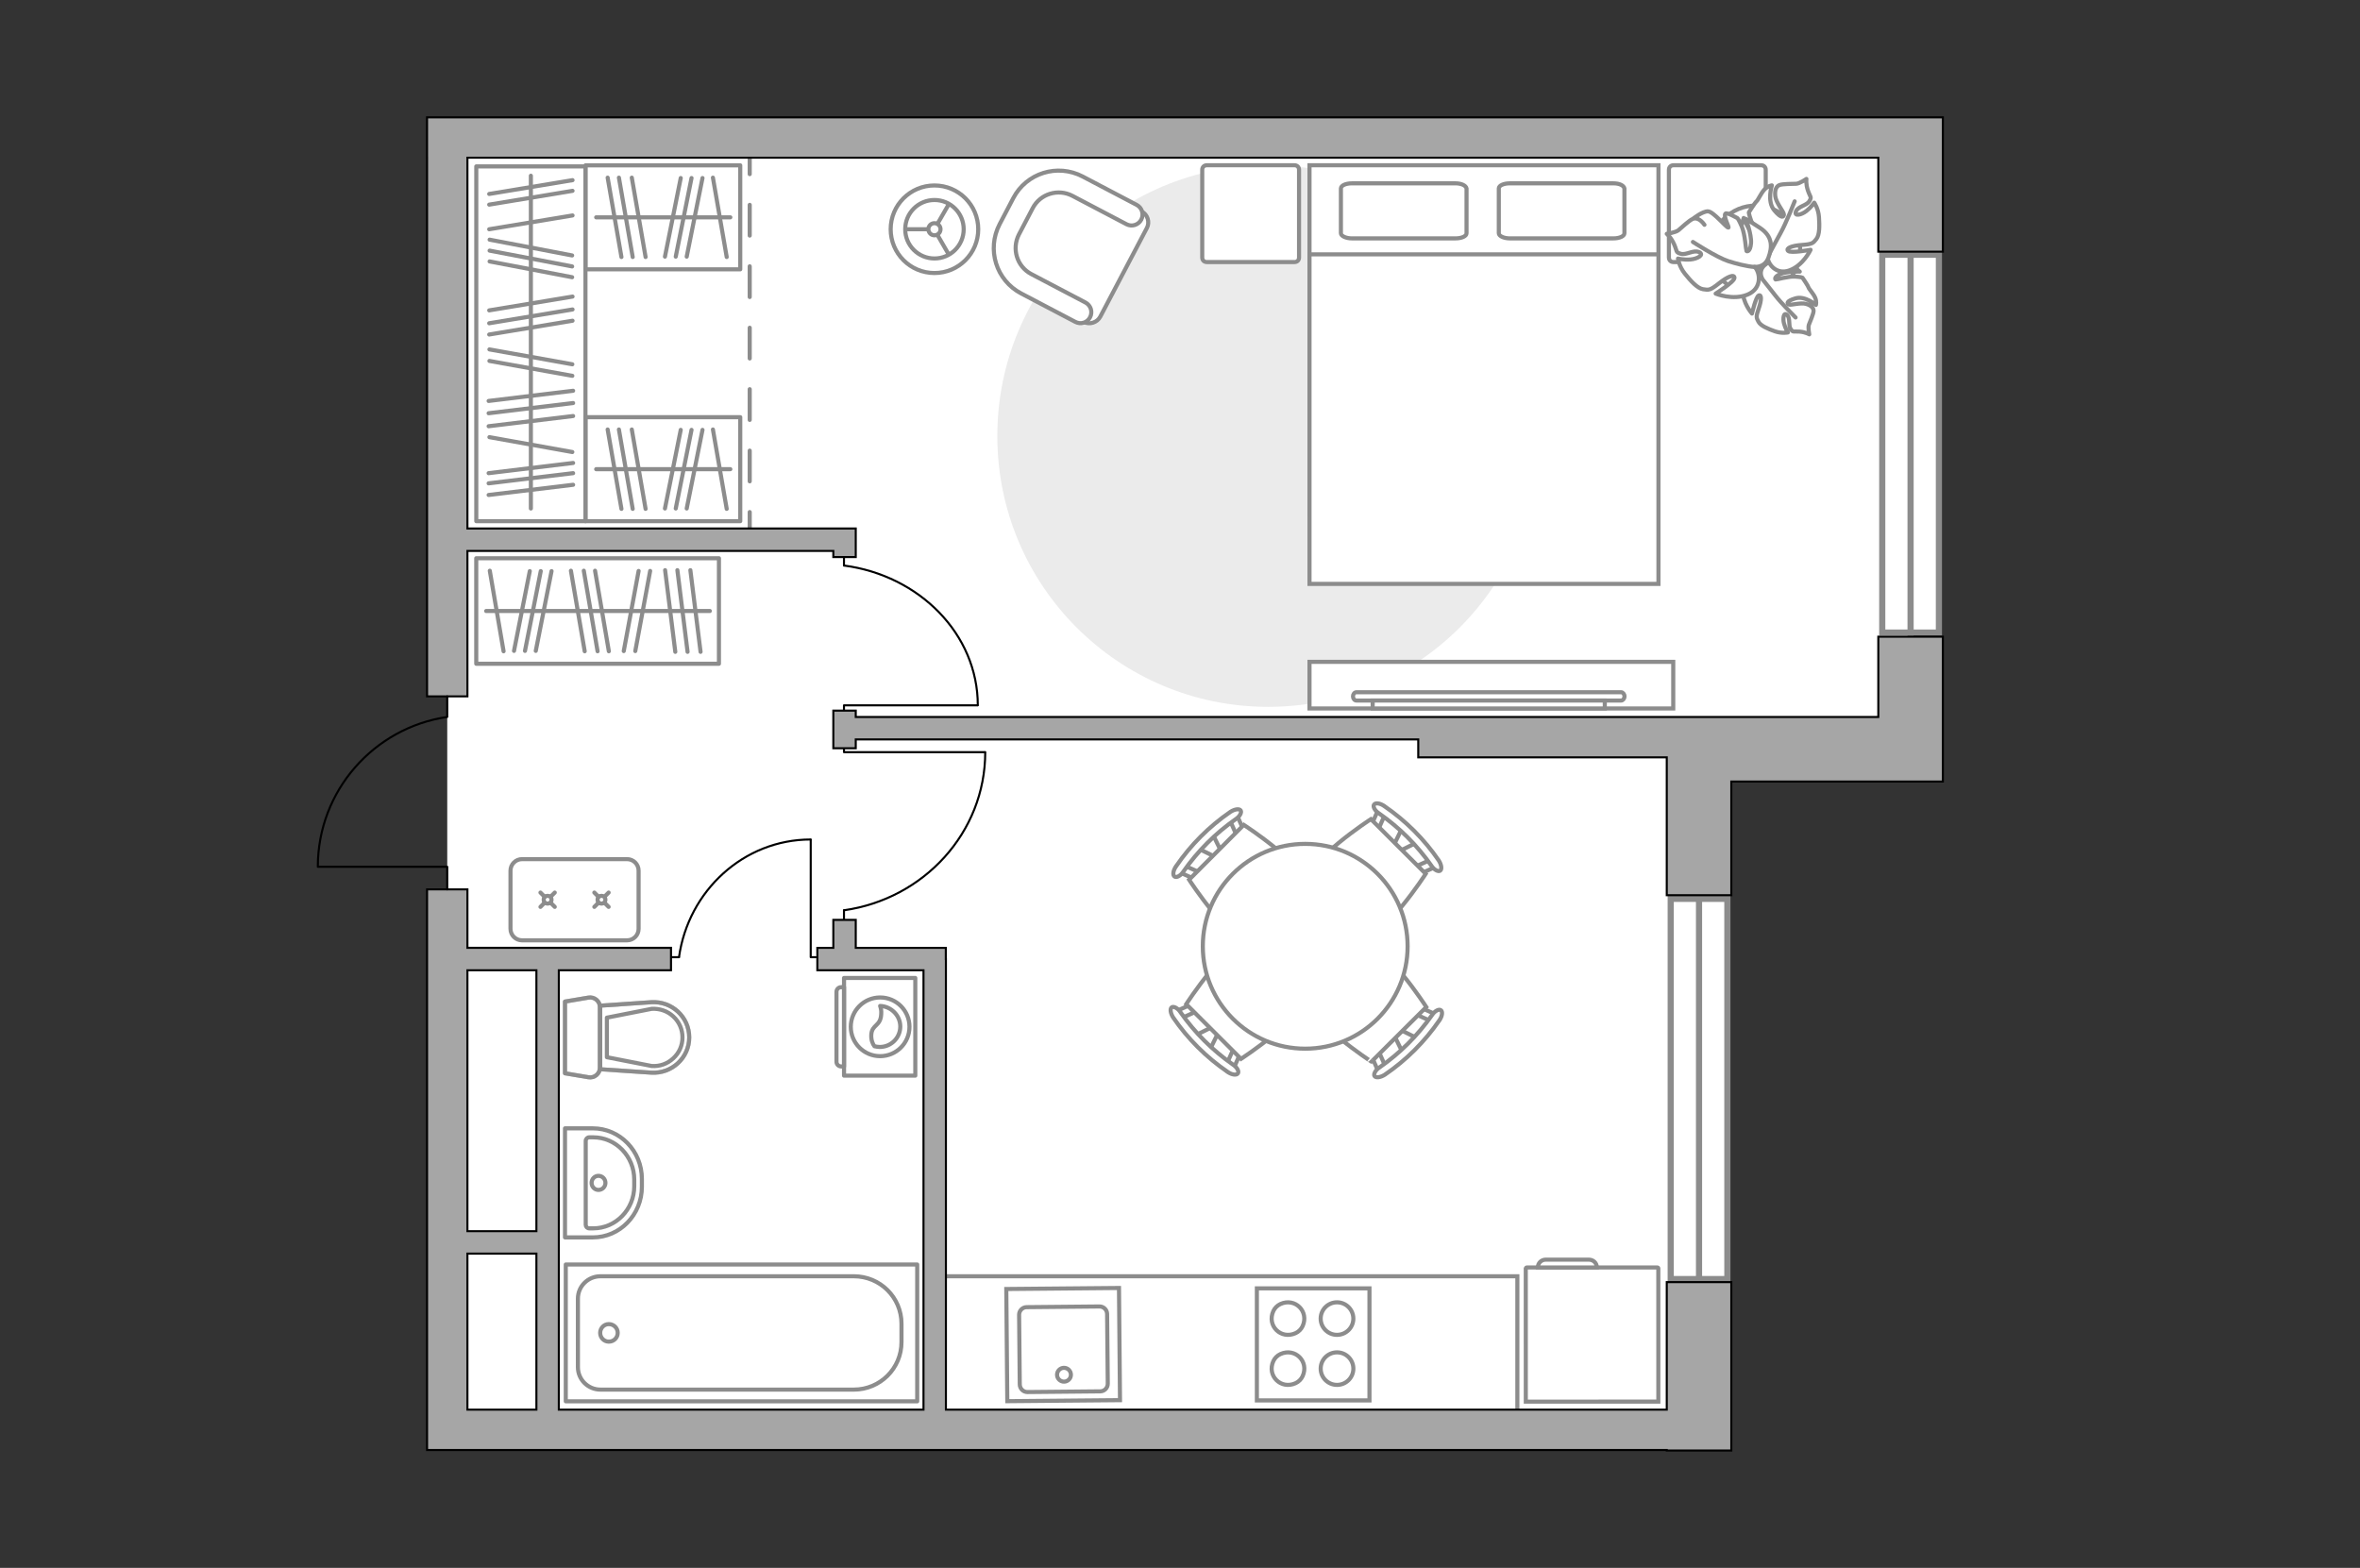 <?xml version="1.0" encoding="utf-8"?>
<!-- Generator: Adobe Illustrator 28.0.0, SVG Export Plug-In . SVG Version: 6.00 Build 0)  -->
<svg version="1.1" xmlns="http://www.w3.org/2000/svg" xmlns:xlink="http://www.w3.org/1999/xlink" x="0px" y="0px"
	 viewBox="0 0 575 382" style="enable-background:new 0 0 575 382;" xml:space="preserve">
<rect x="0" y="0" width="575" height="382" fill="#333333" stroke="none"/>
<style type="text/css">
	.st0{fill:#FFFFFF;}
	.st1{fill:#8C8C8C;}
	.st2{fill:#FFFFFF;stroke:#8C8C8C;stroke-width:1.5;stroke-linecap:round;stroke-miterlimit:10;}
	.st3{fill:none;stroke:#000000;stroke-width:0.5;stroke-linecap:round;stroke-linejoin:round;stroke-miterlimit:10;}
	.st4{fill:#FFFFFF;stroke:#8C8C8C;stroke-miterlimit:10;}
	.st5{fill:#FFFFFF;stroke:#8C8C8C;stroke-linecap:round;stroke-miterlimit:10;}
	.st6{fill:#EBEBEB;}
	.st7{fill:none;stroke:#8C8C8C;stroke-linecap:round;stroke-linejoin:round;stroke-miterlimit:10;}
	.st8{fill:#FFFFFF;stroke:#8C8C8C;stroke-linecap:round;stroke-linejoin:round;stroke-miterlimit:10;}
	
		.st9{fill-rule:evenodd;clip-rule:evenodd;fill:none;stroke:#8C8C8C;stroke-linecap:round;stroke-linejoin:round;stroke-miterlimit:10;}
	.st10{fill:none;stroke:#8C8C8C;stroke-miterlimit:10;}
	.st11{opacity:0.5;}
	.st12{fill:none;stroke:#8C8C8C;stroke-linecap:round;stroke-linejoin:round;}
	.st13{fill:none;stroke:#8C8C8C;stroke-linecap:round;stroke-linejoin:round;stroke-dasharray:7.485,7.485;}
	.st14{fill:#A6A6A6;stroke:#000000;stroke-width:0.5;stroke-miterlimit:10;}
</style>
<g id="bg">
	
		<rect x="213.066" y="-72.038" transform="matrix(-0 -1 1 -0 181.36 393.816)" class="st0" width="149.044" height="356.533"/>
	
		<rect x="180.714" y="115.913" transform="matrix(-0 -1 1 -0 15.815 530.227)" class="st0" width="184.614" height="282.585"/>
	
		<rect x="90.27" y="159.52" transform="matrix(-0 -1 1 -0 -50.551 322.134)" class="st0" width="91.042" height="53.646"/>
	
		<rect x="108.968" y="224.747" transform="matrix(-1 0 -0 -1 272.061 570.102)" class="st0" width="54.125" height="120.607"/>
</g>
<g id="windows">
	<g>
		<g>
			<rect x="458.598" y="62.065" class="st0" width="13.805" height="92.057"/>
			<path class="st1" d="M471.653,62.815v90.557h-12.304V62.815H471.653 M473.153,61.315
				h-15.304v93.557h15.304V61.315L473.153,61.315z"/>
		</g>
		<line class="st2" x1="465.501" y1="61.315" x2="465.501" y2="154.872"/>
	</g>
	<g>
		<g>
			<rect x="407.058" y="218.996" class="st0" width="13.804" height="92.636"/>
			<path class="st1" d="M420.112,219.746v91.136h-12.304v-91.136H420.112 M421.612,218.246
				h-15.304v94.136h15.304V218.246L421.612,218.246z"/>
		</g>
		<line class="st2" x1="413.96" y1="218.246" x2="413.96" y2="312.382"/>
	</g>
</g>
<g id="furniture">
	<g id="Group_34_00000015322252496583026700000004409610450568029877_">
		<path id="Vector_158_00000023977893122707883360000012423452643219741346_" class="st3" d="M239.95,183.261
			l-34.32,0v-1.462"/>
		<path id="Vector_159_00000160148953872257168910000011646308507327159195_" class="st3" d="M205.631,224.115v-2.339"
			/>
		<path id="Vector_160_00000087403738057264318690000000532793524412385164_" class="st3" d="M205.63,221.778
			c19.402-2.73,34.417-18.915,34.417-38.512"/>
	</g>
	<g id="Group_34_00000023973430305348479170000007021705038452546482_">
		<path id="Vector_158_00000009574867866829299990000006768475985317764480_" class="st3" d="M238.142,171.844h-32.512
			v1.293"/>
		<path id="Vector_159_00000079464167576103299910000007564410342061305523_" class="st3" d="M205.631,135.72v2.068"/>
		<path id="Vector_160_00000031167439119360038960000012694135369747004079_" class="st3" d="M205.63,137.787
			c18.38,2.414,32.604,16.725,32.604,34.053"/>
	</g>
	<g id="Group_34_00000162349610994176956860000000727512236319827878_">
		<path id="Vector_158_00000065789212826910588710000001310988155017089719_" class="st3" d="M197.527,204.615
			l0,28.595h1.218"/>
		<path id="Vector_159_00000061430569074950542740000017788839478400524725_" class="st3" d="M163.487,233.209h1.949"/>
		<path id="Vector_160_00000074441239640236807960000011827719877590997668_" class="st3" d="M165.435,233.21
			c2.275-16.166,15.76-28.676,32.089-28.676"/>
	</g>
	<g>
		<path class="st4" d="M124.38,226.292v-14.161c0-1.552,1.258-2.81,2.81-2.81
			l25.59-0c1.552,0,2.81,1.258,2.81,2.81v14.161
			c0,1.552-1.258,2.81-2.81,2.81h-25.59
			C125.638,229.102,124.38,227.844,124.38,226.292z"/>
		<g>
			<g>
				<line class="st5" x1="148.289" y1="217.469" x2="147.269" y2="218.49"/>
				<circle class="st5" cx="146.548" cy="219.211" r="0.95"/>
				<line class="st5" x1="145.836" y1="219.923" x2="144.806" y2="220.953"/>
				<line class="st5" x1="144.806" y1="217.469" x2="145.826" y2="218.49"/>
				<line class="st5" x1="147.259" y1="219.923" x2="148.289" y2="220.953"/>
			</g>
			<g>
				<line class="st5" x1="135.164" y1="217.469" x2="134.143" y2="218.49"/>
				<circle class="st5" cx="133.422" cy="219.211" r="0.95"/>
				<line class="st5" x1="132.71" y1="219.923" x2="131.68" y2="220.953"/>
				<line class="st5" x1="131.68" y1="217.469" x2="132.701" y2="218.49"/>
				<line class="st5" x1="134.133" y1="219.923" x2="135.164" y2="220.953"/>
			</g>
		</g>
	</g>
	<path id="Vector_00000142134189069876908070000013057155985125111475_" class="st6" d="M242.992,106.228
		c0,36.459,29.53,65.99,65.99,65.99c36.459,0,65.99-29.53,65.99-65.99
		c-0-36.459-29.531-65.99-65.99-65.99S242.992,69.769,242.992,106.228z"/>
	<g>
		<path id="Vector_93_00000106861000907196185950000011842607985371266222_" class="st4" d="M319.054,172.612
			l88.621-0v-11.359l-88.621,0V172.612z"/>
		<g>
			<g>
				<path class="st4" d="M330.484,170.68c-0.457,0-0.837-0.46-0.837-1.012
					s0.381-1.012,0.837-1.012l64.474-0c0.457-0,0.837,0.46,0.837,1.012
					s-0.381,1.012-0.837,1.012L330.484,170.68z"/>
				<rect x="334.442" y="170.68" class="st4" width="56.557" height="1.933"/>
			</g>
		</g>
	</g>
	<g>
		<path id="Vector_37_00000066479980412889581270000010111264962432615846_" class="st4" d="M268.074,77.16
			l11.337-21.579c0.784-1.426,0.223-3.315-1.274-4.061l-14.91-7.854
			c-5.427-2.874-12.177-0.745-15.051,4.683l-3.755,7.18
			c-2.874,5.427-0.745,12.177,4.683,15.051l14.91,7.854
			C265.511,79.179,267.291,78.586,268.074,77.16z"/>
		<path id="Vector_38_00000177475632697079715570000015282843277843515816_" class="st4" d="M265.586,77.304
			c0.697-1.334,0.163-2.918-1.116-3.598l-13.174-6.917
			c-3.544-1.834-4.845-6.2-3.027-9.689l3.331-6.358
			c1.834-3.544,6.2-4.845,9.689-3.027l13.174,6.917
			c1.334,0.697,2.918,0.163,3.598-1.116c0.697-1.334,0.163-2.918-1.116-3.598
			l-13.174-6.917c-6.157-3.211-13.69-0.843-16.885,5.26l-3.331,6.358
			c-3.211,6.157-0.843,13.69,5.26,16.885l13.174,6.917
			C263.322,79.117,264.89,78.638,265.586,77.304z"/>
	</g>
	<g>
		<g id="Group_2_00000162346527642560635420000013914217223134033850_">
			<g id="Group_3_00000153676095476199295900000007355919472635130793_">
				<path id="Vector_10_00000129190911949156008530000007904274359914779530_" class="st4" d="M291.187,252.28
					l5.005-2.47l1.009,1.007l-2.46,5.01L291.187,252.28z"/>
			</g>
			<g id="Group_4_00000082340467359331062070000017251855270769815706_">
				<path id="Vector_11_00000149357205053018345610000012368563763577256082_" class="st4" d="M301.874,255.706
					c0.337,0.336,0.449,0.822,0.262,1.084l-1.864,4.186
					c-0.186,0.41-0.672,0.449-1.158,0.113c-0.485-0.337-0.71-0.934-0.523-1.196
					l1.863-4.186c0.186-0.41,0.672-0.448,1.158-0.113
					C301.762,255.595,301.799,255.632,301.874,255.706z"/>
			</g>
			<g id="Group_5_00000003097119117673249560000009532817257676350859_">
				<path id="Vector_12_00000168816932764345425810000000330972374935868804_" class="st4" d="M291.294,245.143
					c0.075,0.075,0.112,0.112,0.187,0.186c0.336,0.485,0.3,0.971-0.111,1.159
					l-4.182,1.872c-0.411,0.188-0.971-0.073-1.271-0.597
					c-0.336-0.485-0.3-0.971,0.111-1.158l4.181-1.872
					C290.472,244.696,290.957,244.808,291.294,245.143z"/>
			</g>
			<path id="Vector_13_00000044870228408251876800000000902133254342802093_" class="st4" d="M304.615,229.027
				c4.708-0.005,13.346,8.616,13.35,13.324c0.006,5.529-15.601,15.632-15.601,15.632
				l-13.35-13.324C289.014,244.659,299.086,229.033,304.615,229.027z"/>
			<path id="Vector_14_00000026876516070357276290000001050016089335804093_" class="st4" d="M287.632,246.642
				c3.442,4.928,7.78,9.257,12.752,12.727c1.047,0.671,1.534,1.679,1.236,2.128
				c-0.298,0.523-1.457,0.412-2.504-0.334c-5.196-3.544-9.721-8.061-13.276-13.249
				c-0.674-1.045-0.824-2.166-0.339-2.503
				C285.951,245.112,286.997,245.634,287.632,246.642z"/>
		</g>
		<g id="Group_2_00000155117303617427439750000018015035309628010886_">
			<g id="Group_3_00000029739230087374142260000008461350130839539334_">
				<path id="Vector_10_00000031914416643924953160000001864916491962974868_" class="st4" d="M345.195,205.277
					l-5.005,2.47l-1.009-1.007l2.461-5.01L345.195,205.277z"/>
			</g>
			<g id="Group_4_00000083801472039200953400000002061712040741234605_">
				<path id="Vector_11_00000072959194287166649020000016659359417803073968_" class="st4" d="M334.508,201.85
					c-0.337-0.336-0.449-0.822-0.262-1.084l1.864-4.186
					c0.186-0.41,0.672-0.449,1.158-0.113c0.485,0.337,0.71,0.934,0.523,1.196
					l-1.863,4.186c-0.186,0.41-0.672,0.448-1.158,0.113
					C334.62,201.962,334.583,201.925,334.508,201.85z"/>
			</g>
			<g id="Group_5_00000171684540769897681030000013250505587281896834_">
				<path id="Vector_12_00000035494137115288814800000006054764725863512215_" class="st4" d="M345.088,212.413
					c-0.075-0.075-0.112-0.112-0.187-0.186c-0.337-0.485-0.3-0.971,0.111-1.159
					l4.182-1.872c0.411-0.188,0.971,0.073,1.271,0.597
					c0.336,0.485,0.3,0.971-0.111,1.158l-4.181,1.872
					C345.91,212.861,345.425,212.749,345.088,212.413z"/>
			</g>
			<path id="Vector_13_00000173147367455715227920000010187491259187464376_" class="st4" d="M331.767,228.529
				c-4.708,0.005-13.346-8.616-13.35-13.324
				c-0.006-5.529,15.601-15.632,15.601-15.632l13.35,13.324
				C347.368,212.897,337.296,228.524,331.767,228.529z"/>
			<path id="Vector_14_00000119807666667132595800000001337332536728766109_" class="st4" d="M348.75,210.914
				c-3.442-4.928-7.78-9.257-12.752-12.727c-1.047-0.671-1.534-1.679-1.236-2.128
				c0.298-0.523,1.457-0.412,2.504,0.334c5.196,3.544,9.721,8.061,13.276,13.249
				c0.674,1.045,0.824,2.166,0.339,2.503
				C350.431,212.445,349.385,211.923,348.75,210.914z"/>
		</g>
		<g id="Group_2_00000098919202184013164370000006531592449036521638_">
			<g id="Group_3_00000056401249011135748690000005126425043859375291_">
				<path id="Vector_10_00000109738087611605787620000017407301878973405107_" class="st4" d="M295.42,203.148
					l2.47,5.005l-1.007,1.009l-5.01-2.461L295.42,203.148z"/>
			</g>
			<g id="Group_4_00000178896038233045867130000016479909311629831820_">
				<path id="Vector_11_00000100375554721925128890000007338309781183573395_" class="st4" d="M291.993,213.835
					c-0.336,0.337-0.822,0.449-1.084,0.262l-4.186-1.864
					c-0.41-0.186-0.449-0.672-0.113-1.158c0.337-0.485,0.934-0.71,1.196-0.523
					l4.186,1.863c0.41,0.186,0.448,0.672,0.113,1.158
					C292.105,213.723,292.068,213.76,291.993,213.835z"/>
			</g>
			<g id="Group_5_00000006680516535614256610000013333656520603463320_">
				<path id="Vector_12_00000060032441065317960420000007097317677539888310_" class="st4" d="M302.556,203.255
					c-0.075,0.075-0.112,0.112-0.186,0.187c-0.485,0.336-0.971,0.3-1.159-0.111
					l-1.872-4.182c-0.188-0.411,0.073-0.971,0.597-1.271
					c0.485-0.336,0.971-0.3,1.158,0.111l1.872,4.181
					C303.004,202.433,302.892,202.918,302.556,203.255z"/>
			</g>
			<path id="Vector_13_00000114765094917554812380000008829107173695221415_" class="st4" d="M318.672,216.576
				c0.005,4.708-8.616,13.346-13.324,13.35c-5.529,0.006-15.632-15.601-15.632-15.601
				l13.324-13.35C303.04,200.975,318.667,211.047,318.672,216.576z"/>
			<path id="Vector_14_00000181058155755067201620000010688496917782317466_" class="st4" d="M301.057,199.593
				c-4.928,3.442-9.257,7.78-12.727,12.752c-0.671,1.047-1.679,1.534-2.128,1.236
				c-0.523-0.298-0.412-1.457,0.334-2.504c3.544-5.196,8.061-9.721,13.249-13.276
				c1.045-0.674,2.166-0.824,2.503-0.339
				C302.588,197.912,302.066,198.958,301.057,199.593z"/>
		</g>
		<g id="Group_2_00000153664838241362077590000001836959750052265133_">
			<g id="Group_3_00000122716916083560601680000014373320550339399860_">
				<path id="Vector_10_00000125569587414274055410000001394020394573243279_" class="st4" d="M341.777,256.515
					l-2.457-5.012l1.01-1.006l5.003,2.474L341.777,256.515z"/>
			</g>
			<g id="Group_4_00000177481698355450260650000011575164024819404208_">
				<path id="Vector_11_00000153700487772804837830000003256653547798532247_" class="st4" d="M345.233,245.837
					c0.337-0.336,0.823-0.446,1.085-0.259l4.181,1.875
					c0.41,0.187,0.447,0.673,0.11,1.158c-0.338,0.484-0.936,0.708-1.197,0.52
					l-4.181-1.875c-0.41-0.187-0.447-0.674-0.11-1.159
					C345.121,245.949,345.159,245.912,345.233,245.837z"/>
			</g>
			<g id="Group_5_00000115516021295950583960000017475763360689940132_">
				<path id="Vector_12_00000121993559268278254150000013200381895225421185_" class="st4" d="M334.642,256.389
					c0.075-0.075,0.112-0.112,0.187-0.186c0.486-0.335,0.972-0.297,1.158,0.114
					l1.86,4.187c0.187,0.411-0.076,0.971-0.6,1.269
					c-0.486,0.335-0.972,0.297-1.157-0.115l-1.861-4.187
					C334.192,257.21,334.305,256.724,334.642,256.389z"/>
			</g>
			<path id="Vector_13_00000115487213835095124960000000237055891649194122_" class="st4" d="M318.562,243.024
				c0.008-4.708,8.653-13.322,13.36-13.314c5.529,0.01,15.589,15.643,15.589,15.643
				l-13.36,13.314C334.151,258.667,318.552,248.553,318.562,243.024z"/>
			<path id="Vector_14_00000150801389919140193470000008728964880163858588_" class="st4" d="M336.13,260.054
				c4.937-3.429,9.278-7.755,12.762-12.718c0.674-1.045,1.683-1.53,2.131-1.23
				c0.522,0.3,0.409,1.458-0.34,2.503c-3.558,5.186-8.087,9.699-13.285,13.239
				c-1.047,0.671-2.169,0.818-2.504,0.332
				C334.595,261.732,335.121,260.687,336.13,260.054z"/>
		</g>
		<g>
			<circle class="st4" cx="318.007" cy="230.553" r="24.95"/>
		</g>
	</g>
	<g>
		<circle class="st4" cx="227.674" cy="55.853" r="10.667"/>
		<circle class="st4" cx="227.674" cy="55.853" r="7.124"/>
		<circle class="st4" cx="227.674" cy="55.853" r="1.477"/>
		<path class="st4" d="M227.674,55.853"/>
		<line class="st4" x1="226.197" y1="55.853" x2="220.55" y2="55.853"/>
		<line class="st4" x1="228.381" y1="57.2" x2="231.205" y2="62.091"/>
		<line class="st4" x1="228.381" y1="54.576" x2="231.205" y2="49.685"/>
	</g>
	<g>
		<path id="Vector_8_00000054246121253030372580000004204124538170012850_" class="st4" d="M372.018,308.81
			l31.803-0.008c0.109-0,0.218,0.109,0.218,0.219l0.008,32.466l-32.293,0.008
			l-0.008-32.466C371.8,308.919,371.854,308.81,372.018,308.81z"/>
		<path id="Vector_9_00000009567947082481422620000017362604163737578143_" class="st4" d="M389.064,308.806
			l-14.377,0.004c-0-1.089,0.871-1.906,1.906-1.906l10.51-0.003
			C388.192,306.9,389.063,307.717,389.064,308.806z"/>
	</g>
	<g>
		<g>
			<path id="Vector_98_00000114074848957495321720000010042082042262332603_" class="st4" d="M319.054,125.425
				l85.017-0V40.261l-85.017,0V125.425z"/>
			<path id="Vector_99_00000109741626536888306930000006442254685074399626_" class="st4" d="M404.071,142.261
				l-85.017,0l-0-80.297l74.957-0l10.06-0l0,10.9V142.261z"/>
			<path id="Vector_100_00000096020273100278356610000007753021804370359196_" class="st7" d="M354.62,44.667
				l-25.223,0c-1.487,0-2.692,0.526-2.692,1.249l0,10.918
				c0,0.657,1.205,1.249,2.692,1.249l25.223-0
				c1.487-0,2.692-0.526,2.692-1.249l-0-10.918
				C357.17,45.193,356.037,44.667,354.62,44.667z"/>
			<path id="Vector_101_00000178174960007357421930000003696955471036582076_" class="st7" d="M393.088,44.667
				l-25.222,0c-1.487,0-2.692,0.526-2.692,1.249v10.918
				c0,0.657,1.205,1.249,2.692,1.249l25.222-0c1.488,0,2.692-0.526,2.692-1.249
				V45.916C395.639,45.193,394.576,44.667,393.088,44.667z"/>
		</g>
		<path id="Vector_5_00000150078728807750711490000011333900745916251780_" class="st8" d="M430.208,62.726V41.385
			c0-0.674-0.449-1.123-1.123-1.123l-21.341,0
			c-0.674,0-1.123,0.449-1.123,1.123v21.341c0,0.674,0.449,1.123,1.123,1.123
			l21.341-0C429.759,63.849,430.208,63.4,430.208,62.726z"/>
		<path id="Vector_5_00000093150778131995915110000014258298527103483322_" class="st8" d="M316.504,62.726V41.385
			c0-0.674-0.449-1.123-1.123-1.123l-21.341,0
			c-0.674,0-1.123,0.449-1.123,1.123v21.341c0,0.674,0.449,1.123,1.123,1.123
			l21.341-0C316.054,63.849,316.504,63.4,316.504,62.726z"/>
	</g>
	<g>
		<g>
			<path class="st7" d="M205.643,262.073l0-23.799l17.364,0l-0,23.799H205.643z"/>
			<path class="st9" d="M203.805,258.702l0-17.058c0-0.613,0.511-1.124,1.124-1.124
				h0.715l-0,19.305h-0.715C204.315,259.826,203.805,259.315,203.805,258.702z"/>
		</g>
		<g>
			<circle class="st7" cx="214.439" cy="250.174" r="7.15"/>
			<path class="st7" d="M212.285,252.069c0.172-2.498,2.24-1.981,2.412-4.91
				c0.086-0.948-0.086-1.551-0.258-2.067c2.67,0.086,4.91,2.326,4.91,4.996
				c-0,2.757-2.24,4.996-4.996,4.996c-0.431,0-0.861-0.086-1.292-0.172
				C212.63,254.395,212.199,253.361,212.285,252.069z"/>
		</g>
	</g>
	<g>
		<path id="Vector_60_00000013897192600048217710000009452821714912179083_" class="st4" d="M432.892,70.517
			c5.281-2.845,7.257-9.431,4.413-14.712c-2.844-5.281-9.432-7.257-14.713-4.412
			c-5.281,2.844-7.256,9.431-4.412,14.713
			C421.024,71.387,427.611,73.361,432.892,70.517z"/>
		<path class="st8" d="M429.252,67.643c0,0-0.889-1.723,0.749-3.087
			s3.552-2.205,5.967-0.377c2.415,1.828,2.535,1.999,2.535,1.999
			s-3.212-0.089-4.767,0.604c-1.555,0.693-1.249,1.293-1.095,1.324
			c0.154,0.032,3.103-0.81,4.678-0.717c1.575,0.092,1.837,0.261,1.837,0.261
			s1.386,2,1.478,2.379c0.092,0.379,1.199,1.524,1.619,2.503
			s0.179,1.759,0.179,1.759s-2.624-2.308-4.987-1.6
			c-2.363,0.708-2.064,1.301-1.583,1.51c0.482,0.21,2.849-0.546,4.19-0.153
			c1.341,0.394,1.83,1.069,1.814,1.737c-0.016,0.668-0.892,2.685-1.14,3.324
			c-0.248,0.639,0.087,2.351,0.087,2.351s-0.875-0.553-2.383-0.67
			c-1.509-0.117-1.51,0.274-2.138-0.613c-0.629-0.887-0.029-2.577-0.861-3.421
			c-0.833-0.844-1.118,0.77-0.777,2.044c0.341,1.273,0.955,2.2,0.955,2.2
			s-1.487,0.309-3.166-0.283s-3.461-1.333-3.986-2.309
			c-0.525-0.976-0.675-1.196,0.044-3.252c0.719-2.056,0.728-3.428,0.015-3.172
			c-0.712,0.256-1.658,4.413-1.658,4.413s-2.386-2.664-2.207-5.742
			C424.832,67.58,427.913,66.944,429.252,67.643z"/>
		<path class="st7" d="M437.483,77.351c0,0-3.517-3.485-4.925-5.338
			c-0.905-1.191-2.713-3.417-3.43-4.341c-1.042-1.343-1.67-2.962-1.875-4.649"/>
		<path class="st8" d="M430.663,62.337c0,0-1.434,1.746-3.649,0.621
			c-2.215-1.124-3.997-2.786-3.154-6.213c0.843-3.427,0.971-3.635,0.971-3.635
			s1.385,3.478,2.843,4.824c1.459,1.345,1.959,0.741,1.922,0.562
			c-0.037-0.179-2.296-2.948-2.923-4.676c-0.627-1.728-0.567-2.087-0.567-2.087
			s1.501-2.405,1.865-2.679c0.363-0.274,1.079-1.986,1.932-2.886
			c0.854-0.901,1.8-1.003,1.8-1.003s-1.261,3.872,0.586,6.075
			c1.846,2.203,2.344,1.61,2.346,0.998c0.002-0.612-1.897-2.797-2.094-4.414
			c-0.197-1.617,0.3-2.452,1.023-2.742c0.723-0.291,3.285-0.283,4.083-0.312
			s2.475-1.177,2.475-1.177s-0.189,1.191,0.381,2.859
			c0.57,1.668,0.989,1.49,0.329,2.571c-0.66,1.082-2.744,1.218-3.264,2.498
			c-0.52,1.28,1.339,0.842,2.545-0.11c1.206-0.952,1.915-2.036,1.915-2.036
			s1.016,1.449,1.156,3.518c0.141,2.069,0.168,4.319-0.634,5.33
			c-0.802,1.011-0.969,1.273-3.5,1.452c-2.531,0.178-4.004,0.801-3.402,1.445
			c0.602,0.645,5.488-0.259,5.488-0.259s-1.752,3.781-5.128,5.008
			C432.633,67.097,430.533,64.092,430.663,62.337z"/>
		<path class="st7" d="M437.261,49.054c0,0-2.109,5.37-3.443,7.731
			c-0.858,1.518-2.407,4.479-3.066,5.672c-0.957,1.734-2.4,3.152-4.112,4.15"/>
		<g>
			<path class="st8" d="M415.282,54.77c-1.033-1.439-2.046-1.741-2.839-1.441
				c-0.793,0.3-2.838,2.193-3.498,2.758c-0.66,0.565-2.848,0.881-2.848,0.881
				s1.029,0.814,1.802,2.569c0.772,1.755,0.306,1.921,1.631,2.3
				c1.325,0.379,3.094-1.047,4.453-0.405c1.359,0.642-0.452,1.66-2.118,1.787
				c-1.666,0.126-3.033-0.219-3.033-0.219s0.254,1.908,1.666,3.668
				c1.412,1.76,3.046,3.581,4.433,3.799c1.387,0.218,1.714,0.305,3.871-1.417
				c2.157-1.722,3.795-2.308,3.788-1.349c-0.007,0.959-4.583,3.835-4.583,3.835
				s4.188,1.736,7.793,0.231c3.605-1.505,3.073-5.456,1.676-6.765
				c0,0,2.434,0.341,3.379-2.191c0.945-2.532,1.147-5.174-2.052-7.296
				c-3.2-2.122-3.455-2.194-3.455-2.194s1.454,3.804,1.277,5.955
				c-0.177,2.151-1.022,2.036-1.124,1.866c-0.102-0.171-0.333-4.051-1.104-5.896
				c-0.771-1.845-1.083-2.088-1.083-2.088s-2.585-1.523-2.936-1.098
				c-0.541,0.656,1.033,3.368,0.734,3.397c-0.493,0.049-3.589-3.864-4.936-3.957
				c-1.347-0.092-3.73,1.827-3.73,1.827"/>
			<path class="st7" d="M412.468,58.949c0,0,5.79,3.765,8.597,4.672
				c1.805,0.583,4.446,1.282,6.46,1.431"/>
		</g>
	</g>
	<g>
		
			<rect x="86.125" y="70.458" transform="matrix(-0 -1 1 -0 45.586 213.103)" class="st7" width="86.439" height="26.6"/>
		<line class="st7" x1="119.052" y1="103.846" x2="139.636" y2="101.363"/>
		<line class="st7" x1="119.052" y1="115.28" x2="139.636" y2="112.797"/>
		<line class="st7" x1="119.052" y1="117.762" x2="139.636" y2="115.28"/>
		<line class="st7" x1="119.052" y1="120.597" x2="139.636" y2="118.114"/>
		<line class="st7" x1="119.052" y1="100.681" x2="139.636" y2="98.198"/>
		<line class="st7" x1="119.29" y1="63.695" x2="139.399" y2="67.541"/>
		<line class="st7" x1="119.29" y1="61.065" x2="139.399" y2="64.911"/>
		<line class="st7" x1="119.29" y1="58.392" x2="139.399" y2="62.238"/>
		<line class="st7" x1="119.052" y1="97.689" x2="139.636" y2="95.207"/>
		<line class="st7" x1="119.244" y1="87.939" x2="139.445" y2="91.563"/>
		<line class="st7" x1="119.244" y1="106.509" x2="139.445" y2="110.134"/>
		<line class="st7" x1="119.244" y1="85.131" x2="139.445" y2="88.755"/>
		<line class="st7" x1="119.192" y1="81.501" x2="139.496" y2="78.141"/>
		<line class="st7" x1="119.192" y1="75.618" x2="139.496" y2="72.258"/>
		<line class="st7" x1="119.192" y1="55.853" x2="139.496" y2="52.493"/>
		<line class="st7" x1="119.192" y1="49.855" x2="139.496" y2="46.495"/>
		<line class="st7" x1="119.192" y1="47.255" x2="139.496" y2="43.895"/>
		<line class="st7" x1="119.192" y1="78.757" x2="139.496" y2="75.397"/>
		<line class="st7" x1="129.344" y1="123.892" x2="129.344" y2="42.817"/>
	</g>
	<g>
		
			<rect x="116.034" y="136.011" transform="matrix(-1 0 -0 -1 291.198 297.73)" class="st7" width="59.129" height="25.708"/>
		<line class="st7" x1="170.688" y1="158.812" x2="168.205" y2="138.918"/>
		<line class="st7" x1="167.523" y1="158.812" x2="165.04" y2="138.918"/>
		<line class="st7" x1="130.537" y1="158.582" x2="134.383" y2="139.148"/>
		<line class="st7" x1="127.907" y1="158.582" x2="131.753" y2="139.148"/>
		<line class="st7" x1="125.234" y1="158.582" x2="129.08" y2="139.148"/>
		<line class="st7" x1="164.531" y1="158.812" x2="162.049" y2="138.918"/>
		<line class="st7" x1="154.781" y1="158.627" x2="158.406" y2="139.104"/>
		<line class="st7" x1="151.973" y1="158.627" x2="155.597" y2="139.104"/>
		<line class="st7" x1="148.343" y1="158.676" x2="144.983" y2="139.054"/>
		<line class="st7" x1="142.46" y1="158.676" x2="139.1" y2="139.054"/>
		<line class="st7" x1="122.695" y1="158.676" x2="119.335" y2="139.054"/>
		<line class="st7" x1="145.599" y1="158.676" x2="142.239" y2="139.054"/>
		<line class="st7" x1="172.947" y1="148.865" x2="118.453" y2="148.865"/>
	</g>
	<g>
		<rect x="142.644" y="40.286" class="st7" width="37.715" height="25.332"/>
		<line class="st7" x1="165.857" y1="43.377" x2="162.011" y2="62.527"/>
		<line class="st7" x1="168.487" y1="43.377" x2="164.641" y2="62.527"/>
		<line class="st7" x1="171.16" y1="43.377" x2="167.314" y2="62.527"/>
		<line class="st7" x1="148.051" y1="43.284" x2="151.411" y2="62.62"/>
		<line class="st7" x1="153.934" y1="43.284" x2="157.294" y2="62.62"/>
		<line class="st7" x1="173.699" y1="43.284" x2="177.059" y2="62.62"/>
		<line class="st7" x1="150.795" y1="43.284" x2="154.155" y2="62.62"/>
		<line class="st7" x1="145.256" y1="52.952" x2="177.941" y2="52.952"/>
	</g>
	<g>
		<rect x="142.644" y="101.646" class="st7" width="37.715" height="25.332"/>
		<line class="st7" x1="165.857" y1="104.737" x2="162.011" y2="123.887"/>
		<line class="st7" x1="168.487" y1="104.737" x2="164.641" y2="123.887"/>
		<line class="st7" x1="171.16" y1="104.737" x2="167.314" y2="123.887"/>
		<line class="st7" x1="148.051" y1="104.644" x2="151.411" y2="123.979"/>
		<line class="st7" x1="153.934" y1="104.644" x2="157.294" y2="123.979"/>
		<line class="st7" x1="173.699" y1="104.644" x2="177.059" y2="123.979"/>
		<line class="st7" x1="150.795" y1="104.644" x2="154.155" y2="123.979"/>
		<line class="st7" x1="145.256" y1="114.312" x2="177.941" y2="114.312"/>
	</g>
	<polyline class="st10" points="369.695,343.452 369.695,310.952 230.466,310.952 	"/>
</g>
<g id="plan">
	<g>
		<g>
			
				<rect x="306.212" y="313.746" transform="matrix(-0 -1 1 -0 -7.516 647.411)" class="st10" width="27.307" height="27.433"/>
		</g>
		<path class="st10" d="M321.774,321.264c0.001,2.189,1.783,3.963,3.983,3.962
			c2.199-0.001,3.981-1.776,3.98-3.964c-0.001-2.189-1.783-3.963-3.982-3.962
			C323.555,317.301,321.773,319.075,321.774,321.264z"/>
		<path class="st10" d="M310.244,319.428c-1.637,3.563,1.83,7.015,5.411,5.386
			c0.748-0.341,1.378-0.968,1.719-1.713c1.633-3.563-1.832-7.01-5.41-5.384
			C311.216,318.058,310.586,318.684,310.244,319.428z"/>
		<path class="st10" d="M321.777,333.455c0.001,2.189,1.783,3.963,3.983,3.962
			c2.199-0.001,3.981-1.776,3.98-3.964c-0.001-2.189-1.783-3.963-3.982-3.962
			C323.558,329.491,321.776,331.266,321.777,333.455z"/>
		<path class="st10" d="M310.247,331.619c-1.637,3.563,1.83,7.015,5.411,5.386
			c0.748-0.341,1.378-0.968,1.719-1.713c1.633-3.563-1.832-7.01-5.41-5.384
			C311.219,330.248,310.589,330.874,310.247,331.619z"/>
	</g>
	<g>
		<g>
			
				<rect x="245.436" y="313.797" transform="matrix(1 -0.009 0.009 1 -3.083 2.464)" class="st4" width="27.457" height="27.332"/>
		</g>
		<path class="st4" d="M250.332,339.159l17.739-0.168c1.019-0.01,1.841-0.845,1.832-1.901
			l-0.16-16.941c-0.01-1.031-0.848-1.85-1.867-1.84l-17.739,0.168
			c-1.01,0.01-1.846,0.844-1.836,1.875l0.16,16.941
			C248.47,338.349,249.321,339.168,250.332,339.159z"/>
		<path class="st4" d="M259.213,333.26c0.941-0.009,1.702,0.743,1.711,1.672
			c0.009,0.92-0.738,1.686-1.679,1.694c-0.916,0.009-1.689-0.742-1.698-1.663
			C257.538,334.034,258.297,333.268,259.213,333.26z"/>
	</g>
	<g>
		<path class="st7" d="M156.391,287.224v1.928c-0,6.807-5.357,12.332-11.955,12.332
			h-6.779l0-26.572h6.779C151.034,274.912,156.391,280.427,156.391,287.224z"/>
		<path class="st7" d="M154.529,287.388l-0,1.62c-0,5.669-4.497,10.268-9.988,10.268
			h-0.974c-0.477,0-0.859-0.386-0.859-0.849l0-20.44
			c0-0.492,0.382-0.887,0.859-0.887h0.974
			C150.031,277.1,154.529,281.719,154.529,287.388z"/>
		<path class="st7" d="M145.811,286.481c0.926,0,1.7,0.762,1.7,1.717
			c0,0.954-0.774,1.716-1.7,1.716c-0.917,0-1.671-0.762-1.671-1.716
			C144.14,287.243,144.894,286.481,145.811,286.481z"/>
	</g>
	<g>
		<polyline class="st7" points="223.473,341.421 137.848,341.421 137.848,308.088 223.473,308.088 
			223.473,341.421 		"/>
		<path class="st7" d="M219.642,322.489v4.521c0,6.387-5.208,11.557-11.61,11.557
			l-61.741-0c-3.026,0-5.486-2.445-5.486-5.459V316.391
			c0-3.004,2.46-5.44,5.486-5.44l61.741,0
			C214.434,310.952,219.642,316.112,219.642,322.489z"/>
		<path class="st7" d="M148.329,322.609c1.213,0,2.171,0.958,2.171,2.136
			c0,1.187-0.958,2.135-2.171,2.135c-1.152,0-2.101-0.948-2.101-2.135
			C146.228,323.567,147.176,322.609,148.329,322.609z"/>
	</g>
	<g>
		<g class="st11">
			<path class="st7" d="M146.176,260.114l-0-14.697
				c-0-1.486-1.34-2.61-2.804-2.359l-5.716,0.967l0,17.473l5.716,0.967
				C144.836,262.725,146.176,261.577,146.176,260.114z"/>
			<path class="st7" d="M146.238,245.025l0,15.491l12.429,0.826
				c5.015,0.322,9.259-3.617,9.259-8.579c0-4.985-4.244-8.909-9.259-8.579
				L146.238,245.025z"/>
		</g>
		<g>
			<path class="st7" d="M146.176,260.114l-0-14.697
				c-0-1.486-1.34-2.61-2.804-2.359l-5.716,0.967l0,17.473l5.716,0.967
				C144.836,262.725,146.176,261.577,146.176,260.114z"/>
			<path class="st7" d="M167.926,252.762L167.926,252.762c0-4.985-4.244-8.909-9.259-8.579
				l-12.429,0.841l0,15.491l12.429,0.826
				C163.682,261.664,167.926,257.724,167.926,252.762z"/>
			<path class="st7" d="M147.866,247.942l10.91-2.147
				c1.97-0.111,3.847,0.534,5.272,1.863c1.448,1.337,2.235,3.145,2.235,5.103
				c0,1.943-0.786,3.759-2.235,5.08c-1.425,1.344-3.302,2.021-5.272,1.879
				l-10.91-2.138L147.866,247.942z"/>
		</g>
	</g>
	<g>
		<g>
			<line class="st12" x1="182.665" y1="128.763" x2="182.665" y2="124.763"/>
			<line class="st13" x1="182.665" y1="117.277" x2="182.665" y2="46.168"/>
			<line class="st12" x1="182.665" y1="42.426" x2="182.665" y2="38.426"/>
		</g>
	</g>
	<g>
		<polygon class="st14" points="473.364,155.126 457.638,155.126 457.638,174.689 414.217,174.689 
			406.097,174.689 345.549,174.689 345.549,174.689 208.499,174.689 208.499,173.137 
			203.035,173.137 203.035,182.303 208.499,182.303 208.499,180.153 345.549,180.153 
			345.549,184.524 406.097,184.524 406.097,218.11 421.823,218.11 421.823,190.415 
			464.321,190.415 464.321,190.415 473.364,190.415 		"/>
		<path class="st14" d="M406.097,312.382v31.07l-175.631,0v-109.786h-0.025v-2.733h-21.942
			v-6.817h-5.464v6.817h-3.896v5.464h25.863v107.056l-88.849,0V236.396
			l27.334-0v-5.464h-49.601v-14.243l-9.835,0l0,136.597h0.001l0,0
			l302.045-0v0.123l15.727-0l-0-41.028H406.097z M130.69,343.452h-16.804
			v-38.021h16.804V343.452z M130.69,236.396v63.57l-16.804,0l-0-63.57
			H130.69z"/>
		<polygon class="st14" points="113.886,169.663 113.886,134.227 203.035,134.227 203.035,135.72 
			208.499,135.72 208.499,134.227 208.499,134.227 208.499,128.763 113.886,128.763 
			113.886,38.426 457.639,38.425 457.639,61.315 473.365,61.315 473.365,28.591 
			461.061,28.591 461.061,28.59 104.045,28.59 104.046,38.426 104.051,38.426 
			104.051,169.663 		"/>
	</g>
	<path class="st3" d="M108.968,169.663v5.017c-17.838,2.611-31.533,17.965-31.533,36.503
		l31.533-0l-0,5.506"/>
</g>
<g id="points">
	<path id="r1" class="st7" d="M362.721,96.448"/>
	<path id="k1" class="st7" d="M259.235,274.912"/>
	<path id="g1" class="st7" d="M161.502,84.072"/>
	<path id="s1" class="st7" d="M187.111,286.481"/>
	<path id="h1" class="st7" d="M140.805,186.343"/>
</g>
</svg>

